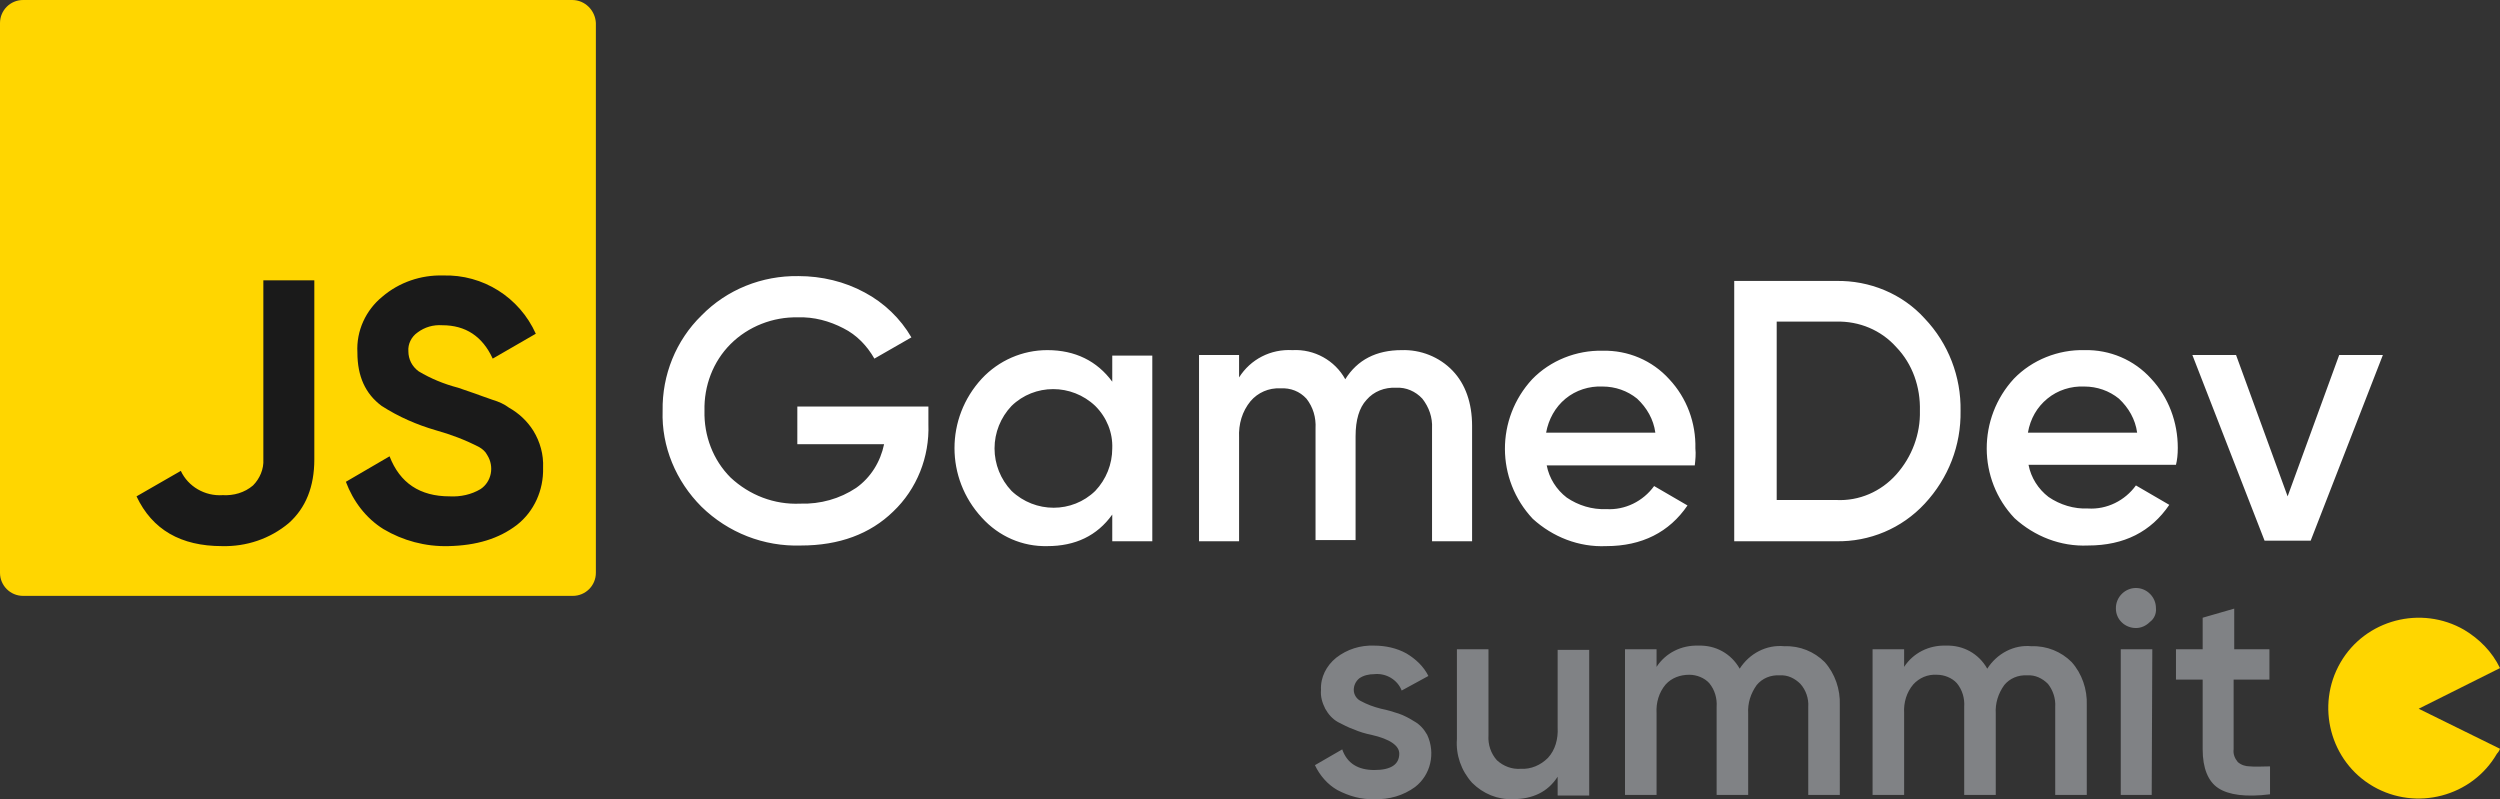 <?xml version="1.0" encoding="utf-8"?>
<!-- Generator: Adobe Illustrator 23.0.5, SVG Export Plug-In . SVG Version: 6.00 Build 0)  -->
<svg version="1.1" id="Layer_1" xmlns="http://www.w3.org/2000/svg" xmlns:xlink="http://www.w3.org/1999/xlink" x="0px" y="0px"
	 viewBox="0 0 412 131.7" style="enable-background:new 0 0 412 131.7;" xml:space="preserve">
<rect x="0" y="0" width="412" height="131.7" fill="#333333" stroke="none"/>
<style type="text/css">
	.st0{fill:#FFFFFF;}
	.st1{fill:#808285;}
	.st2{fill-rule:evenodd;clip-rule:evenodd;fill:#FFD600;}
	.st3{fill:#1A1A1A;}
</style>
<path class="st0" d="M131.6,67H153v2.9c0.2,5.4-1.9,10.7-5.8,14.4c-3.8,3.7-8.9,5.6-15.2,5.6c-6.1,0.2-12-2.1-16.4-6.4
	c-4.2-4.2-6.6-9.9-6.4-15.8c-0.1-5.9,2.2-11.6,6.4-15.7c4.2-4.3,10-6.6,16-6.5c3.8,0,7.6,0.9,10.9,2.7c3.2,1.7,5.9,4.3,7.7,7.4
	l-6.1,3.5c-1.2-2.1-2.9-3.9-5.1-5c-2.3-1.2-4.9-1.9-7.5-1.8c-4.1-0.1-8.2,1.5-11.1,4.4c-2.9,2.9-4.4,6.9-4.3,11
	c-0.1,4.1,1.4,8.1,4.3,11c3.1,2.9,7.2,4.5,11.5,4.3c3.3,0.1,6.5-0.8,9.2-2.6c2.4-1.7,4-4.3,4.6-7.2h-14.3V67L131.6,67z M183.3,62.9
	v-4.3h6.6v30.6h-6.6v-4.4c-2.5,3.5-6.1,5.2-10.7,5.2c-4.1,0.1-8-1.6-10.8-4.7c-6-6.5-6-16.4,0-22.9c2.8-3,6.7-4.7,10.8-4.7
	C177.2,57.7,180.8,59.5,183.3,62.9z M166.7,80.9c3.9,3.7,10,3.7,13.8,0c1.8-1.9,2.8-4.4,2.8-7c0.1-2.6-0.9-5.1-2.8-7
	c-3.9-3.7-10-3.7-13.8,0c-1.8,1.9-2.8,4.4-2.8,7C163.9,76.5,164.9,79,166.7,80.9z M231,57.7c3.1-0.1,6.2,1.1,8.4,3.4
	c2.1,2.2,3.2,5.3,3.2,9.1v19H236V70.6c0.1-1.8-0.5-3.5-1.6-4.9c-1.1-1.2-2.7-1.9-4.3-1.8c-1.9-0.1-3.7,0.6-4.9,2
	c-1.2,1.3-1.8,3.3-1.8,6v17.1h-6.6V70.6c0.1-1.8-0.4-3.5-1.5-4.9c-1.1-1.2-2.6-1.8-4.3-1.7c-1.9-0.1-3.7,0.7-4.9,2.1
	c-1.4,1.7-2,3.8-1.9,6v17.1h-6.6V58.5h6.6v3.7c1.9-3,5.2-4.7,8.8-4.5c3.6-0.2,7,1.7,8.7,4.8C223.7,59.3,226.8,57.7,231,57.7
	L231,57.7z M279.3,76.7h-24.4c0.4,2.1,1.6,4,3.3,5.3c1.9,1.3,4.2,2,6.5,1.9c3.1,0.2,6.1-1.3,7.9-3.8l5.5,3.2
	c-3,4.4-7.5,6.7-13.4,6.7c-4.5,0.2-8.8-1.5-12.1-4.5c-6.1-6.5-6.1-16.5-0.1-23c3-3.1,7.3-4.8,11.6-4.7c4.2-0.1,8.2,1.6,11,4.7
	c2.9,3.1,4.4,7.2,4.3,11.4C279.5,74.8,279.4,75.8,279.3,76.7L279.3,76.7z M254.8,71.3h18c-0.3-2.2-1.4-4.1-3-5.6
	c-1.6-1.3-3.6-2-5.7-2c-2.2-0.1-4.4,0.6-6.1,2C256.3,67.1,255.2,69.1,254.8,71.3L254.8,71.3z M285.8,46.3h16.8
	c5.5-0.1,10.9,2.1,14.6,6.2c3.9,4.1,6,9.6,5.9,15.2c0.1,5.7-2,11.1-5.9,15.3c-3.8,4.1-9.1,6.3-14.6,6.2h-16.8L285.8,46.3L285.8,46.3
	z M292.8,82.4h9.8c3.8,0.2,7.4-1.4,9.9-4.2c2.6-2.9,4-6.7,3.9-10.5c0.1-3.9-1.2-7.7-3.9-10.5c-2.5-2.8-6.1-4.3-9.9-4.2h-9.8
	L292.8,82.4L292.8,82.4z M358.6,76.6h-24.3c0.4,2.1,1.6,4,3.3,5.3c1.9,1.3,4.2,2,6.5,1.9c3.1,0.2,6.1-1.3,7.9-3.8l5.5,3.2
	c-3,4.4-7.4,6.7-13.4,6.7c-4.5,0.2-8.8-1.5-12.1-4.5c-6.1-6.4-6.1-16.5-0.1-23c3-3.1,7.3-4.8,11.6-4.7c4.2-0.1,8.2,1.6,11,4.7
	c2.9,3.1,4.4,7.2,4.4,11.4C358.9,74.9,358.8,75.8,358.6,76.6L358.6,76.6z M334.2,71.3h18c-0.3-2.2-1.4-4.1-3-5.6
	c-1.6-1.3-3.6-2-5.7-2c-2.2-0.1-4.4,0.6-6.1,2C335.7,67.1,334.6,69,334.2,71.3L334.2,71.3z M377,81.8l8.5-23.3h7.2l-11.9,30.6h-7.6
	l-11.9-30.6h7.2L377,81.8L377,81.8z"/>
<path class="st1" d="M223.1,113.7c0,0.8,0.5,1.5,1.1,1.8c1.1,0.6,2.2,1,3.4,1.3c1,0.2,2,0.5,2.9,0.8c0.9,0.3,1.8,0.8,2.6,1.3
	c0.9,0.5,1.6,1.3,2.1,2.2c1.4,3,0.6,6.6-2,8.6c-1.9,1.4-4.3,2.1-6.7,2c-2.1,0.1-4.2-0.5-6.1-1.5c-1.6-0.9-2.9-2.4-3.7-4.1l4.5-2.6
	c0.8,2.3,2.6,3.4,5.3,3.4s4.1-0.9,4.1-2.7c0-1.3-1.5-2.4-4.6-3.1c-1-0.2-2-0.5-2.9-0.9c-0.9-0.3-1.8-0.8-2.6-1.2
	c-0.9-0.5-1.6-1.3-2.1-2.2c-0.5-1-0.8-2-0.7-3.1c-0.1-2.1,0.9-4,2.5-5.3c1.8-1.4,4-2.1,6.3-2c1.8,0,3.7,0.4,5.3,1.3
	c1.5,0.9,2.8,2.1,3.6,3.7l-4.4,2.4c-0.7-1.8-2.6-2.9-4.5-2.7c-0.9,0-1.8,0.2-2.5,0.7C223.4,112.3,223.1,113,223.1,113.7L223.1,113.7
	z M256.7,119.9v-12.8h5.2v24h-5.2V128c-1.6,2.5-4.1,3.7-7.4,3.7c-2.5,0.1-4.9-0.9-6.7-2.7c-1.8-2-2.7-4.6-2.5-7.2v-14.8h5.2v14.2
	c-0.1,1.5,0.4,3,1.4,4.1c1.1,1,2.5,1.5,3.9,1.4c1.7,0.1,3.3-0.6,4.5-1.8C256.3,123.6,256.8,121.8,256.7,119.9L256.7,119.9z
	 M294.1,106.5c2.5-0.1,4.9,0.9,6.6,2.6c1.7,1.9,2.6,4.5,2.5,7.1V131H298v-14.5c0.1-1.4-0.4-2.8-1.3-3.8c-0.9-0.9-2.1-1.5-3.4-1.4
	c-1.5-0.1-2.9,0.5-3.8,1.6c-1,1.4-1.5,3-1.4,4.7V131h-5.2v-14.5c0.1-1.4-0.3-2.8-1.2-3.9c-0.8-0.9-2.1-1.4-3.3-1.4
	c-1.5,0-2.9,0.5-3.9,1.6c-1.1,1.3-1.6,3-1.5,4.7V131h-5.2v-24h5.2v2.9c1.5-2.3,4.1-3.6,6.9-3.5c2.8-0.1,5.4,1.3,6.8,3.8
	C288.3,107.7,291.1,106.2,294.1,106.5L294.1,106.5z M334.8,106.5c2.5-0.1,4.9,0.9,6.6,2.6c1.7,1.9,2.6,4.5,2.5,7.1V131h-5.2v-14.5
	c0.1-1.4-0.4-2.8-1.2-3.8c-0.9-0.9-2.1-1.5-3.4-1.4c-1.5-0.1-2.9,0.5-3.8,1.6c-1,1.4-1.5,3-1.4,4.7V131h-5.2v-14.5
	c0.1-1.4-0.3-2.8-1.2-3.9c-0.8-0.9-2.1-1.4-3.3-1.4c-1.5-0.1-2.9,0.5-3.9,1.6c-1.1,1.3-1.6,3-1.5,4.7V131h-5.2v-24h5.2v2.9
	c1.5-2.3,4.1-3.6,6.9-3.5c2.8-0.1,5.4,1.3,6.8,3.8C329.1,107.7,331.9,106.2,334.8,106.5L334.8,106.5z M354.3,102.5
	c-0.6,0.6-1.4,1-2.3,1c-1.8,0-3.3-1.4-3.3-3.2c0,0,0-0.1,0-0.1c0-1.8,1.5-3.3,3.3-3.3c1.8,0,3.3,1.5,3.3,3.3
	C355.4,101.1,355,102,354.3,102.5L354.3,102.5z M354.6,131h-5.1v-24h5.2L354.6,131L354.6,131z M374,107v5h-5.9v11.5
	c-0.1,0.8,0.2,1.5,0.7,2.1c0.6,0.5,1.3,0.7,2,0.7c0.9,0.1,2,0,3.3,0v4.6c-4,0.5-6.8,0.1-8.5-1s-2.6-3.3-2.6-6.4v-11.5h-4.4v-5h4.4
	v-5.2l5.2-1.5v6.7L374,107z"/>
<path class="st2" d="M94.3,0H3.8C1.7,0,0,1.7,0,3.8v90.6c0,2.1,1.7,3.8,3.8,3.8h90.6c2.1,0,3.8-1.7,3.8-3.8V3.8
	C98.1,1.7,96.4,0,94.3,0z"/>
<path class="st3" d="M36.6,90c-6.8,0-11.5-2.7-14.1-8.2l7.3-4.2c1.2,2.6,4,4.2,6.9,4c1.8,0.1,3.6-0.4,5-1.6c1.1-1.1,1.8-2.7,1.7-4.3
	V46.2h8.4v29.5c0,4.5-1.4,8-4.2,10.5C44.5,88.8,40.6,90.1,36.6,90z M73.9,90c-3.8,0.1-7.5-0.9-10.7-2.8c-2.9-1.8-5-4.6-6.2-7.8
	l7.2-4.2c1.7,4.4,5,6.6,9.9,6.6c1.8,0.1,3.6-0.3,5.1-1.2c1.8-1.2,2.3-3.7,1.1-5.6C80,74.4,79.5,74,79,73.7c-2.3-1.2-4.7-2.1-7.2-2.8
	c-3.1-0.9-6.1-2.2-8.9-4c-2.7-2-4-4.9-4-8.8c-0.2-3.6,1.4-7,4.1-9.2c2.8-2.4,6.4-3.6,10-3.5c6.6-0.2,12.6,3.6,15.3,9.6l-7.1,4.1
	c-1.7-3.7-4.5-5.5-8.3-5.5c-1.5-0.1-2.9,0.3-4.1,1.2c-1,0.7-1.6,1.9-1.5,3.1c0,1.3,0.6,2.5,1.7,3.3c2,1.2,4.2,2.1,6.5,2.7l2.9,1
	c0.5,0.2,1.4,0.5,2.8,1c1,0.3,1.9,0.7,2.7,1.3c1.6,0.9,3,2.2,4,3.8c1.1,1.8,1.7,3.9,1.6,6.1c0.1,3.7-1.5,7.2-4.3,9.4
	C82.2,88.8,78.5,89.9,73.9,90L73.9,90z"/>
<path class="st2" d="M398.6,116.8l13.4,6.6c-0.1,0.3-0.3,0.6-0.5,0.8c-4.1,7.1-13.3,9.5-20.4,5.4c-7.1-4.1-9.5-13.3-5.4-20.4
	c4.1-7.1,13.3-9.5,20.4-5.4c2.5,1.5,4.6,3.6,5.9,6.3L398.6,116.8L398.6,116.8z"/>
</svg>
